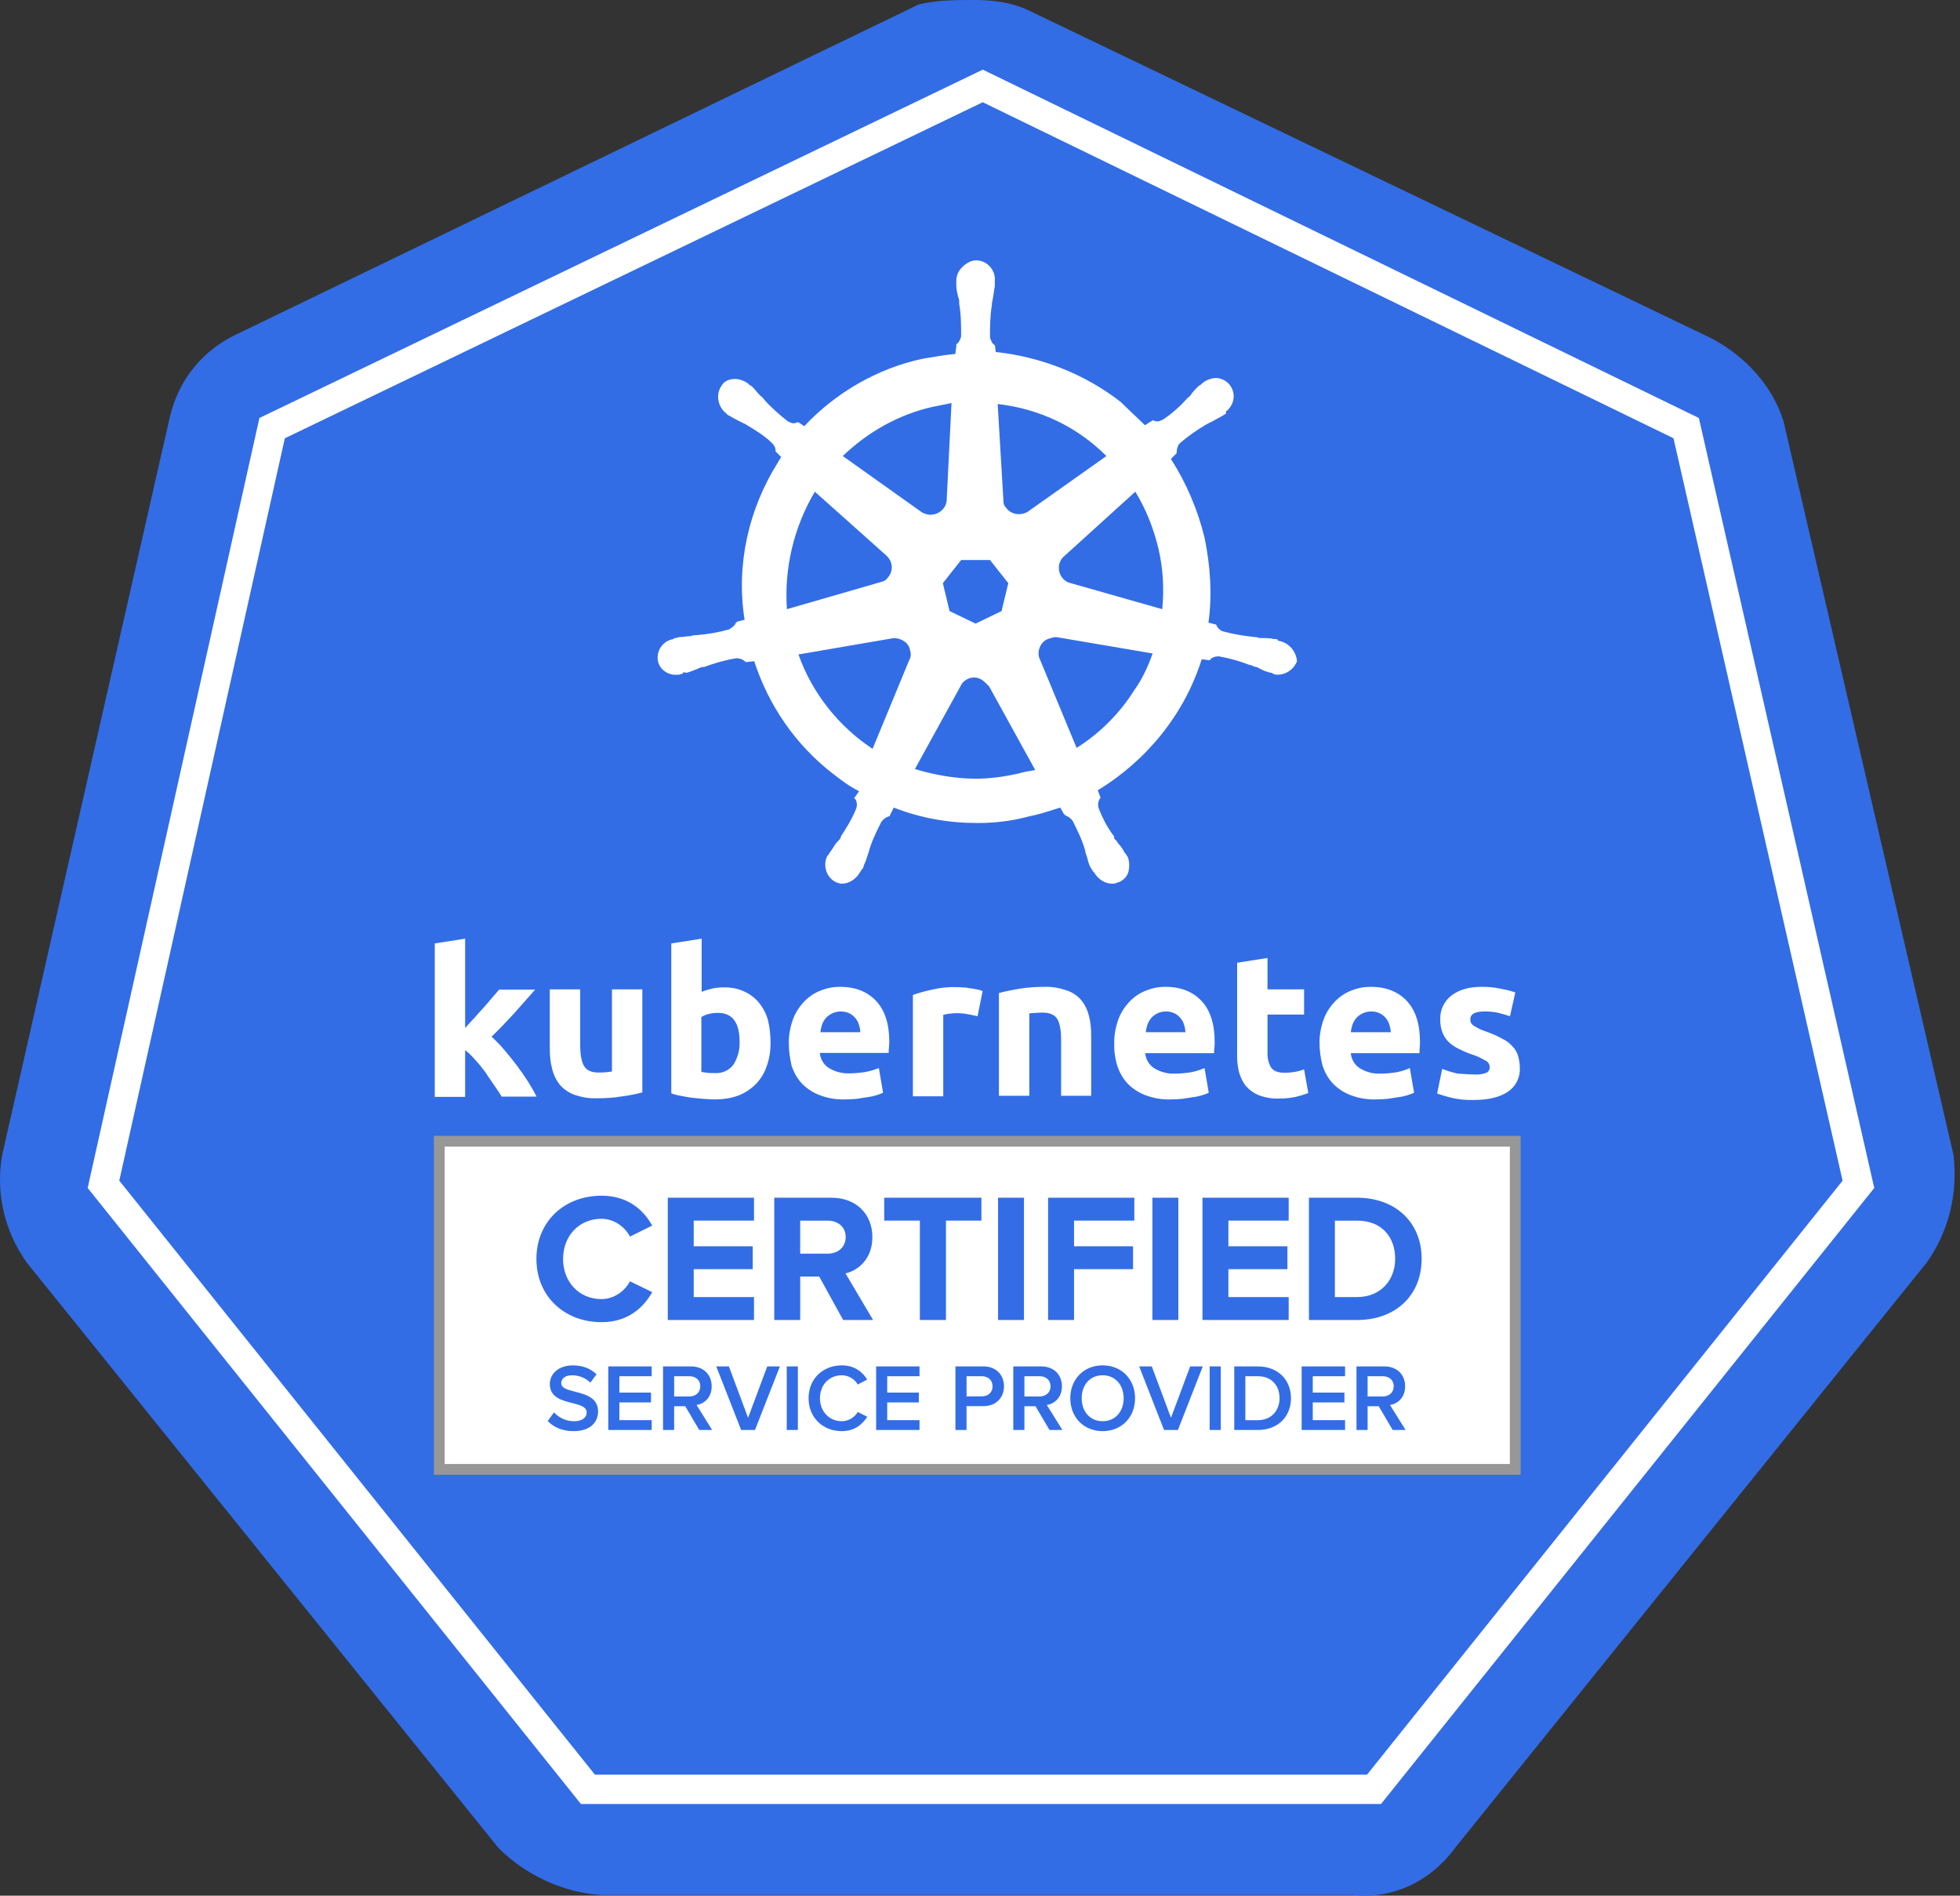 <svg width="91" height="88" viewBox="0 0 91 88" fill="none" xmlns="http://www.w3.org/2000/svg">
<rect x="0" y="0" width="91" height="88" fill="#333333" stroke="none"/>
<path d="M82.811 19.572C82.292 17.906 81.047 16.553 79.49 15.72L47.838 0.521C47.008 0.104 46.074 0 45.244 0C44.414 0 43.48 0 42.65 0.208L10.998 15.512C9.441 16.24 8.299 17.594 7.884 19.363L0.101 53.614C-0.21 55.384 0.205 57.154 1.243 58.611L23.14 85.782C24.385 87.031 26.149 87.864 27.913 87.968H62.782C64.65 88.177 66.414 87.344 67.556 85.782L89.453 58.611C90.491 57.154 90.906 55.384 90.698 53.614L82.811 19.572Z" fill="#326DE6"/>
<path fill-rule="evenodd" clip-rule="evenodd" d="M59.413 29.755C59.369 29.755 59.324 29.755 59.324 29.71C59.324 29.665 59.235 29.665 59.145 29.665C58.967 29.62 58.788 29.62 58.609 29.62C58.52 29.62 58.431 29.62 58.341 29.576H58.296C57.805 29.531 57.269 29.442 56.777 29.308C56.643 29.263 56.509 29.129 56.464 28.994L56.107 28.905C56.286 27.608 56.196 26.267 55.928 24.971C55.615 23.674 55.079 22.422 54.364 21.304L54.632 21.036V20.991C54.632 20.857 54.677 20.678 54.767 20.589C55.169 20.231 55.571 19.963 56.018 19.695L56.286 19.561C56.375 19.516 56.453 19.471 56.532 19.427C56.61 19.382 56.688 19.337 56.777 19.292C56.8 19.27 56.822 19.259 56.844 19.248C56.867 19.236 56.889 19.225 56.911 19.203C56.939 19.175 56.932 19.165 56.923 19.15C56.918 19.141 56.911 19.131 56.911 19.113C57.313 18.801 57.403 18.264 57.09 17.862C56.956 17.683 56.688 17.549 56.464 17.549C56.241 17.549 56.018 17.638 55.839 17.772L55.794 17.817C55.749 17.862 55.705 17.906 55.66 17.906C55.526 18.041 55.392 18.175 55.303 18.309C55.272 18.371 55.219 18.412 55.174 18.446L55.174 18.446C55.155 18.46 55.138 18.474 55.124 18.488C54.811 18.845 54.409 19.203 54.007 19.471C53.917 19.516 53.828 19.561 53.739 19.561C53.694 19.561 53.605 19.561 53.56 19.516H53.515L53.158 19.739C52.979 19.561 52.789 19.382 52.599 19.203C52.41 19.024 52.22 18.845 52.041 18.666C50.388 17.37 48.332 16.565 46.232 16.341L46.187 15.984V16.029C46.053 15.939 46.009 15.805 45.964 15.671C45.964 15.179 45.964 14.687 46.053 14.151V14.106C46.053 14.061 46.065 14.017 46.076 13.972C46.087 13.927 46.098 13.882 46.098 13.838C46.12 13.748 46.132 13.659 46.143 13.569L46.143 13.569C46.154 13.48 46.165 13.391 46.187 13.301V13.033C46.232 12.586 45.875 12.139 45.428 12.094C45.16 12.049 44.892 12.183 44.668 12.407C44.489 12.586 44.4 12.809 44.4 13.033V13.257C44.4 13.435 44.445 13.614 44.489 13.793C44.534 13.882 44.534 13.972 44.534 14.061V14.106C44.623 14.598 44.623 15.09 44.623 15.626L44.623 15.626C44.579 15.76 44.534 15.894 44.4 15.984V16.073L44.355 16.431C43.935 16.469 43.514 16.54 43.066 16.616C42.99 16.629 42.914 16.642 42.836 16.654C40.736 17.102 38.815 18.219 37.34 19.784L37.072 19.605H37.027C37.009 19.605 36.99 19.613 36.969 19.622C36.938 19.635 36.901 19.65 36.849 19.65C36.759 19.65 36.67 19.605 36.581 19.561C36.178 19.248 35.776 18.89 35.464 18.532C35.432 18.47 35.38 18.429 35.335 18.395L35.335 18.395C35.316 18.381 35.298 18.367 35.285 18.354C35.218 18.286 35.162 18.219 35.106 18.152C35.05 18.085 34.994 18.018 34.927 17.951C34.905 17.929 34.883 17.918 34.86 17.906C34.838 17.895 34.816 17.884 34.793 17.862L34.749 17.817C34.57 17.683 34.346 17.593 34.123 17.593C33.855 17.593 33.632 17.683 33.498 17.906C33.229 18.309 33.319 18.845 33.676 19.158C33.721 19.158 33.721 19.203 33.721 19.203C33.721 19.203 33.81 19.292 33.855 19.292C33.989 19.382 34.168 19.471 34.346 19.561L34.615 19.695C35.061 19.963 35.508 20.231 35.866 20.589C35.947 20.671 36.029 20.827 36.008 20.955L36 20.947V20.991C36.004 20.98 36.007 20.968 36.008 20.955L36.268 21.215C36.245 21.26 36.223 21.293 36.201 21.327L36.201 21.327L36.201 21.327C36.178 21.36 36.156 21.394 36.134 21.439C34.749 23.629 34.168 26.223 34.57 28.771L34.212 28.86C34.212 28.905 34.168 28.905 34.168 28.905C34.123 29.039 33.989 29.129 33.855 29.218C33.363 29.352 32.872 29.442 32.336 29.486C32.246 29.486 32.157 29.486 32.068 29.531C31.978 29.531 31.889 29.542 31.8 29.553L31.799 29.553C31.71 29.565 31.621 29.576 31.531 29.576C31.513 29.576 31.494 29.583 31.473 29.592C31.442 29.605 31.405 29.62 31.353 29.62C31.308 29.62 31.308 29.62 31.263 29.665C30.772 29.755 30.459 30.202 30.548 30.694C30.638 31.096 31.04 31.364 31.442 31.32C31.531 31.32 31.576 31.32 31.666 31.275C31.688 31.275 31.699 31.275 31.705 31.269C31.71 31.264 31.71 31.252 31.71 31.23C31.71 31.199 31.775 31.211 31.83 31.221C31.854 31.226 31.875 31.23 31.889 31.23C32.001 31.202 32.113 31.156 32.214 31.115L32.214 31.115L32.214 31.115L32.214 31.115L32.214 31.115L32.214 31.115L32.214 31.115L32.214 31.115C32.274 31.091 32.331 31.068 32.38 31.051C32.47 31.006 32.559 30.962 32.648 30.962H32.693C33.185 30.783 33.632 30.649 34.168 30.559H34.212C34.346 30.559 34.48 30.604 34.57 30.694C34.615 30.694 34.615 30.738 34.615 30.738L35.017 30.694C35.687 32.75 36.938 34.583 38.681 35.925C39.083 36.238 39.44 36.506 39.887 36.729L39.664 37.042C39.664 37.087 39.708 37.087 39.708 37.087C39.798 37.221 39.798 37.4 39.753 37.534C39.574 37.981 39.306 38.428 39.038 38.831V38.876C38.993 38.965 38.949 39.01 38.859 39.099C38.809 39.149 38.759 39.228 38.701 39.319L38.701 39.319C38.656 39.389 38.605 39.468 38.547 39.546C38.524 39.569 38.513 39.591 38.502 39.613C38.491 39.636 38.48 39.658 38.457 39.68C38.457 39.68 38.457 39.725 38.413 39.725C38.189 40.172 38.368 40.709 38.77 40.932C38.859 40.977 38.993 41.022 39.083 41.022C39.44 41.022 39.753 40.798 39.932 40.485C39.932 40.485 39.932 40.44 39.977 40.44C39.977 40.396 40.021 40.351 40.066 40.306C40.088 40.217 40.122 40.139 40.155 40.06C40.189 39.982 40.222 39.904 40.245 39.814L40.334 39.546C40.468 39.054 40.691 38.607 40.915 38.16C41.004 38.026 41.138 37.937 41.272 37.892C41.317 37.892 41.317 37.892 41.317 37.847L41.496 37.489C42.747 37.981 44.043 38.205 45.383 38.205C46.187 38.205 46.992 38.115 47.796 37.892C48.162 37.825 48.529 37.709 48.877 37.598L48.877 37.598L48.877 37.598L48.877 37.598L48.877 37.598L48.877 37.598L48.877 37.598L48.877 37.598C48.995 37.561 49.112 37.524 49.226 37.489L49.404 37.803C49.449 37.803 49.449 37.803 49.449 37.847C49.583 37.892 49.717 37.981 49.807 38.115C50.03 38.562 50.254 39.01 50.388 39.502V39.546L50.477 39.814C50.522 39.993 50.566 40.172 50.656 40.306C50.678 40.329 50.689 40.351 50.7 40.373C50.712 40.396 50.723 40.418 50.745 40.44C50.745 40.44 50.745 40.485 50.79 40.485C50.968 40.798 51.281 41.022 51.639 41.022C51.745 41.022 51.823 40.994 51.917 40.96C51.942 40.951 51.968 40.941 51.996 40.932C52.175 40.843 52.354 40.664 52.398 40.44C52.443 40.217 52.443 39.993 52.354 39.77C52.354 39.725 52.309 39.725 52.309 39.725C52.309 39.68 52.264 39.636 52.22 39.591C52.13 39.412 52.041 39.278 51.907 39.144C51.862 39.054 51.817 39.01 51.728 38.92V38.831C51.415 38.428 51.192 37.981 51.013 37.534C50.968 37.4 50.968 37.221 51.058 37.087C51.058 37.042 51.102 37.042 51.102 37.042L50.968 36.685C53.247 35.299 54.99 33.153 55.794 30.604L56.152 30.649C56.196 30.649 56.196 30.604 56.196 30.604C56.286 30.515 56.42 30.47 56.554 30.47H56.599C57.09 30.559 57.581 30.694 58.028 30.872H58.073C58.162 30.917 58.252 30.962 58.341 30.962C58.387 30.985 58.431 31.008 58.472 31.03C58.592 31.094 58.7 31.152 58.833 31.185C58.851 31.185 58.87 31.193 58.891 31.202C58.922 31.215 58.959 31.23 59.011 31.23C59.03 31.23 59.041 31.23 59.051 31.233C59.064 31.238 59.075 31.249 59.101 31.275L59.101 31.275C59.19 31.32 59.235 31.32 59.324 31.32C59.726 31.32 60.084 31.051 60.218 30.694C60.173 30.202 59.816 29.844 59.413 29.755ZM46.501 28.368L45.295 28.949L44.088 28.368L43.775 27.072L44.624 25.998H45.965L46.814 27.072L46.501 28.368ZM53.962 28.279C54.051 27.34 54.006 26.401 53.783 25.463C53.56 24.524 53.202 23.63 52.711 22.825L49.359 25.865C49.27 25.954 49.225 26.044 49.181 26.178C49.091 26.58 49.315 26.983 49.717 27.072L53.962 28.279ZM51.37 21.17L47.706 23.763C47.394 23.942 46.947 23.897 46.723 23.584C46.634 23.495 46.589 23.405 46.589 23.271L46.321 18.755C48.287 18.979 50.03 19.828 51.37 21.17ZM44.178 18.711L43.284 18.89C41.721 19.247 40.291 20.052 39.129 21.17L42.838 23.808C42.866 23.817 42.892 23.827 42.916 23.835C43.011 23.869 43.089 23.897 43.195 23.897C43.597 23.897 43.955 23.584 43.955 23.182L44.178 18.711ZM37.832 22.825L41.138 25.776C41.451 26.044 41.496 26.491 41.228 26.804C41.138 26.938 41.049 26.983 40.87 27.027L36.536 28.279C36.402 26.401 36.849 24.479 37.832 22.825ZM41.496 29.621L37.072 30.381C37.698 32.169 38.949 33.734 40.513 34.762L42.211 30.649C42.3 30.515 42.3 30.336 42.255 30.202C42.211 29.844 41.853 29.621 41.496 29.621ZM47.215 35.925C46.589 36.059 45.964 36.148 45.294 36.148C44.355 36.148 43.372 35.97 42.478 35.701L44.668 31.722C44.891 31.454 45.249 31.364 45.562 31.543C45.696 31.633 45.785 31.722 45.919 31.856L48.064 35.746L48.064 35.746C47.796 35.791 47.528 35.835 47.215 35.925ZM49.985 34.717C51.058 34.046 51.996 33.107 52.666 32.034C53.024 31.543 53.292 30.961 53.515 30.335L49.047 29.575C48.913 29.575 48.779 29.62 48.645 29.665C48.332 29.799 48.153 30.156 48.243 30.514L49.985 34.717Z" fill="white"/>
<path fill-rule="evenodd" clip-rule="evenodd" d="M21.736 47.565C21.69 47.617 21.644 47.669 21.596 47.721V43.575L20.186 43.796V50.919H21.596V48.748C21.765 48.878 21.922 49.034 22.066 49.203C22.236 49.385 22.392 49.58 22.536 49.775C22.618 49.906 22.705 50.031 22.791 50.155C22.842 50.228 22.892 50.3 22.941 50.373C22.974 50.423 23.007 50.471 23.039 50.518C23.131 50.654 23.216 50.78 23.293 50.906H24.913C24.808 50.698 24.677 50.464 24.521 50.217C24.364 49.97 24.181 49.71 23.998 49.463C23.802 49.203 23.607 48.969 23.411 48.735C23.228 48.514 23.032 48.319 22.823 48.124C23.202 47.76 23.541 47.396 23.868 47.045C24.003 46.894 24.14 46.739 24.279 46.58C24.464 46.37 24.654 46.155 24.847 45.94H23.176C23.156 45.962 23.136 45.986 23.114 46.01C23.035 46.1 22.942 46.205 22.849 46.317C22.782 46.399 22.71 46.482 22.634 46.569C22.578 46.633 22.519 46.7 22.458 46.772C22.314 46.928 22.17 47.084 22.027 47.253C21.922 47.357 21.829 47.461 21.736 47.565ZM35.594 49.502C35.724 49.151 35.776 48.787 35.776 48.423C35.776 48.059 35.737 47.695 35.659 47.37C35.581 47.071 35.437 46.798 35.241 46.551C35.058 46.33 34.823 46.148 34.562 46.031C34.262 45.888 33.948 45.836 33.622 45.836C33.439 45.836 33.256 45.849 33.073 45.888C32.904 45.927 32.734 45.979 32.577 46.044V43.575L31.167 43.796V50.75C31.285 50.802 31.428 50.841 31.598 50.867C31.768 50.906 31.937 50.932 32.107 50.958C32.199 50.964 32.29 50.974 32.381 50.984C32.473 50.993 32.564 51.003 32.656 51.01C32.838 51.023 33.021 51.036 33.191 51.036C33.57 51.036 33.935 50.984 34.288 50.854C34.588 50.737 34.862 50.555 35.097 50.321C35.319 50.087 35.489 49.814 35.594 49.502ZM58.849 44.471L57.439 44.692V48.865C57.426 49.151 57.452 49.45 57.517 49.735C57.582 49.982 57.687 50.216 57.844 50.411C58 50.593 58.209 50.749 58.444 50.84C58.745 50.957 59.071 51.009 59.398 50.996C59.659 50.996 59.92 50.97 60.168 50.918C60.364 50.866 60.56 50.814 60.742 50.736L60.547 49.644C60.403 49.696 60.259 49.735 60.103 49.761C59.959 49.787 59.802 49.8 59.646 49.8C59.319 49.8 59.11 49.709 59.006 49.541C58.888 49.333 58.836 49.086 58.849 48.839V47.097H60.547V45.927H58.849V44.471ZM61.461 47.305C61.33 47.669 61.252 48.059 61.265 48.449C61.265 48.787 61.317 49.138 61.409 49.489C61.513 49.788 61.67 50.074 61.892 50.308C62.127 50.542 62.401 50.724 62.715 50.841C63.093 50.984 63.485 51.049 63.89 51.036C64.073 51.036 64.255 51.023 64.425 51.01C64.608 50.984 64.765 50.958 64.921 50.932C65.065 50.919 65.209 50.88 65.352 50.841C65.383 50.829 65.415 50.819 65.446 50.808C65.518 50.784 65.588 50.76 65.653 50.724L65.457 49.58C65.261 49.671 65.052 49.736 64.843 49.775C64.595 49.814 64.334 49.84 64.086 49.84C63.746 49.853 63.407 49.762 63.119 49.58C62.884 49.424 62.741 49.164 62.715 48.891H65.901C65.901 48.855 65.903 48.819 65.906 48.78C65.91 48.735 65.914 48.687 65.914 48.631C65.927 48.527 65.927 48.436 65.927 48.358C65.927 47.526 65.718 46.889 65.313 46.461C64.908 46.032 64.347 45.81 63.642 45.81C63.341 45.81 63.041 45.862 62.754 45.98C62.466 46.084 62.218 46.252 61.996 46.474C61.761 46.72 61.578 46.993 61.461 47.305ZM69.009 49.801C68.839 49.866 68.643 49.892 68.46 49.879C68.288 49.879 68.122 49.868 67.953 49.856C67.866 49.85 67.779 49.844 67.69 49.84C67.442 49.788 67.194 49.71 66.959 49.619L66.724 50.763C66.919 50.828 67.115 50.893 67.324 50.945C67.69 51.036 68.055 51.075 68.434 51.062C69.113 51.062 69.635 50.932 70.001 50.685C70.38 50.438 70.589 50.009 70.563 49.567C70.563 49.385 70.537 49.203 70.484 49.021C70.432 48.852 70.354 48.709 70.236 48.592C70.106 48.436 69.949 48.319 69.766 48.228C69.531 48.098 69.27 47.981 69.009 47.89C68.852 47.838 68.722 47.786 68.63 47.734C68.604 47.719 68.579 47.705 68.555 47.692C68.496 47.66 68.445 47.632 68.408 47.604C68.356 47.565 68.317 47.526 68.291 47.474C68.278 47.422 68.264 47.37 68.264 47.318C68.264 47.071 68.486 46.954 68.93 46.954C69.139 46.954 69.361 46.967 69.57 47.019C69.624 47.035 69.678 47.049 69.73 47.063C69.855 47.097 69.977 47.13 70.106 47.175L70.354 46.071C70.132 45.992 69.91 45.941 69.688 45.901C69.4 45.837 69.1 45.81 68.813 45.81C68.212 45.81 67.742 45.941 67.39 46.214C67.05 46.474 66.854 46.889 66.867 47.318C66.867 47.526 66.893 47.734 66.972 47.929C67.037 48.098 67.128 48.241 67.259 48.371C67.403 48.501 67.546 48.605 67.716 48.683C67.899 48.774 68.095 48.865 68.317 48.943C68.539 49.008 68.761 49.112 68.957 49.229C69.074 49.268 69.152 49.385 69.165 49.515C69.178 49.632 69.113 49.749 69.009 49.801ZM64.569 47.916C64.569 47.799 64.543 47.682 64.504 47.565C64.478 47.448 64.412 47.357 64.347 47.266C64.269 47.175 64.177 47.097 64.073 47.045C63.942 46.98 63.812 46.954 63.668 46.954C63.524 46.954 63.394 46.98 63.263 47.045C63.159 47.097 63.054 47.162 62.976 47.253C62.898 47.344 62.832 47.448 62.793 47.565C62.754 47.682 62.728 47.799 62.715 47.916H64.569ZM51.733 48.449C51.72 48.059 51.799 47.669 51.929 47.305C52.047 46.993 52.23 46.72 52.465 46.474C52.687 46.252 52.935 46.084 53.222 45.98C53.509 45.862 53.81 45.81 54.11 45.81C54.815 45.81 55.377 46.032 55.781 46.461C56.186 46.889 56.395 47.526 56.395 48.358C56.395 48.436 56.395 48.527 56.382 48.631C56.369 48.735 56.369 48.813 56.369 48.891H53.17C53.196 49.164 53.34 49.424 53.575 49.58C53.862 49.762 54.201 49.853 54.541 49.84C54.789 49.84 55.05 49.814 55.298 49.775C55.507 49.736 55.716 49.671 55.925 49.58L56.121 50.724C56.057 50.76 55.986 50.784 55.914 50.808C55.883 50.819 55.852 50.829 55.821 50.841C55.677 50.88 55.533 50.919 55.39 50.932C55.233 50.958 55.076 50.984 54.893 51.01C54.724 51.023 54.541 51.036 54.358 51.036C53.953 51.049 53.562 50.984 53.183 50.841C52.869 50.724 52.595 50.542 52.36 50.308C52.138 50.074 51.981 49.788 51.877 49.489C51.773 49.138 51.72 48.787 51.733 48.449ZM54.971 47.565C55.01 47.682 55.036 47.799 55.036 47.916H53.195C53.208 47.799 53.234 47.682 53.274 47.565C53.313 47.448 53.378 47.344 53.456 47.253C53.535 47.162 53.626 47.097 53.731 47.045C53.861 46.98 53.992 46.954 54.136 46.954C54.279 46.954 54.41 46.98 54.54 47.045C54.645 47.097 54.736 47.175 54.815 47.266C54.88 47.357 54.945 47.448 54.971 47.565ZM46.379 46.097C46.679 46.019 46.993 45.954 47.306 45.902C47.698 45.837 48.102 45.811 48.494 45.811C48.847 45.798 49.199 45.863 49.539 45.98C49.8 46.071 50.035 46.227 50.205 46.435C50.375 46.643 50.492 46.89 50.557 47.15C50.636 47.449 50.662 47.76 50.662 48.072V50.867H49.265V48.254C49.265 47.799 49.199 47.487 49.082 47.292C48.964 47.111 48.742 47.007 48.416 47.007C48.312 47.007 48.207 47.007 48.09 47.02C47.972 47.02 47.88 47.032 47.789 47.045V50.867H46.379V46.097ZM45.246 47.145C45.295 47.156 45.342 47.166 45.387 47.175L45.622 46.006C45.531 45.967 45.439 45.941 45.348 45.928C45.23 45.902 45.126 45.889 45.022 45.876C44.904 45.85 44.8 45.837 44.695 45.837C44.649 45.837 44.604 45.834 44.558 45.83C44.512 45.827 44.467 45.824 44.421 45.824C44.042 45.811 43.65 45.85 43.272 45.941C42.971 46.006 42.671 46.084 42.384 46.188V50.893H43.794V47.111C43.885 47.084 43.977 47.072 44.068 47.059L44.103 47.055C44.207 47.043 44.301 47.033 44.395 47.033C44.578 47.033 44.76 47.046 44.943 47.084C45.054 47.102 45.154 47.124 45.246 47.145ZM36.625 48.449C36.612 48.059 36.691 47.669 36.821 47.305C36.939 46.993 37.122 46.72 37.357 46.474C37.579 46.252 37.827 46.084 38.114 45.98C38.401 45.862 38.702 45.81 39.002 45.81C39.707 45.81 40.269 46.032 40.673 46.461C41.078 46.889 41.287 47.526 41.287 48.345C41.287 48.423 41.287 48.514 41.274 48.618C41.261 48.722 41.261 48.8 41.261 48.878H38.062C38.088 49.151 38.231 49.411 38.467 49.567C38.754 49.749 39.093 49.84 39.433 49.827C39.681 49.827 39.942 49.801 40.19 49.762C40.399 49.723 40.608 49.658 40.804 49.58L41 50.724C40.936 50.76 40.865 50.784 40.793 50.808C40.762 50.819 40.731 50.829 40.7 50.841C40.556 50.88 40.412 50.919 40.269 50.932C40.112 50.958 39.955 50.984 39.772 51.01C39.603 51.023 39.42 51.036 39.237 51.036C38.832 51.049 38.441 50.984 38.062 50.841C37.748 50.724 37.474 50.542 37.239 50.308C37.017 50.074 36.861 49.788 36.756 49.489C36.678 49.138 36.625 48.8 36.625 48.449ZM39.877 47.565C39.916 47.682 39.942 47.799 39.942 47.916H38.088C38.101 47.799 38.127 47.682 38.166 47.565C38.205 47.448 38.271 47.344 38.349 47.253C38.427 47.162 38.532 47.097 38.636 47.045C38.767 46.98 38.898 46.954 39.041 46.954C39.185 46.954 39.315 46.98 39.446 47.045C39.55 47.097 39.642 47.175 39.72 47.266C39.785 47.357 39.851 47.448 39.877 47.565ZM34.339 48.371C34.339 47.461 34 47.019 33.334 47.019C33.19 47.019 33.047 47.032 32.903 47.071C32.785 47.097 32.668 47.149 32.563 47.214V49.762C32.629 49.775 32.72 49.788 32.825 49.801C32.929 49.814 33.047 49.814 33.177 49.814C33.517 49.84 33.843 49.697 34.052 49.424C34.248 49.112 34.352 48.748 34.339 48.371ZM29.822 50.712C29.522 50.789 29.209 50.855 28.895 50.894C28.503 50.959 28.099 50.984 27.707 50.984C27.341 50.998 26.989 50.932 26.649 50.816C26.388 50.712 26.166 50.556 25.983 50.348C25.814 50.127 25.696 49.88 25.631 49.607C25.552 49.308 25.526 48.983 25.526 48.671V45.928H26.937V48.515C26.937 48.97 27.002 49.295 27.119 49.49C27.237 49.685 27.459 49.789 27.785 49.789C27.89 49.789 27.994 49.789 28.112 49.776C28.146 49.772 28.179 49.769 28.209 49.767C28.283 49.76 28.348 49.755 28.412 49.737V45.928H29.822V50.712Z" fill="white"/>
<rect x="20.396" y="52.978" width="49.955" height="15.234" fill="white" stroke="#979797" stroke-width="0.5"/>
<path fill-rule="evenodd" clip-rule="evenodd" d="M27.925 61.378C29.163 61.378 29.884 60.689 30.282 59.983L29.248 59.48C29.01 59.94 28.501 60.306 27.925 60.306C26.89 60.306 26.143 59.514 26.143 58.442C26.143 57.37 26.89 56.578 27.925 56.578C28.501 56.578 29.01 56.944 29.248 57.404L30.282 56.893C29.884 56.178 29.163 55.506 27.925 55.506C26.22 55.506 24.905 56.689 24.905 58.442C24.905 60.187 26.22 61.378 27.925 61.378ZM35.007 61.276V60.212H32.208V58.918H34.948V57.854H32.208V56.663H35.007V55.599H31.004V61.276H35.007ZM39.256 59.114L40.537 61.276H39.146L38.035 59.259H37.153V61.276H35.948V55.599H38.594C39.773 55.599 40.503 56.374 40.503 57.429C40.503 58.425 39.867 58.969 39.256 59.114ZM38.425 58.196H37.152V56.664H38.425C38.9 56.664 39.264 56.953 39.264 57.421C39.264 57.906 38.9 58.196 38.425 58.196ZM43.92 56.663V61.276H42.708V56.663H41.054V55.599H45.566V56.663H43.92ZM47.542 61.276V55.599H46.338V61.276H47.542ZM49.867 58.918V61.276H48.662V55.599H52.665V56.663H49.867V57.854H52.606V58.918H49.867ZM54.708 61.276V55.599H53.504V61.276H54.708ZM59.832 60.212V61.276H55.829V55.599H59.832V56.663H57.033V57.854H59.773V58.918H57.033V60.212H59.832ZM63.011 61.276C64.776 61.276 66.005 60.152 66.005 58.433C66.005 56.731 64.776 55.599 63.003 55.599H60.773V61.276H63.011ZM61.977 60.212H63.004C64.123 60.212 64.776 59.404 64.776 58.434C64.776 57.438 64.166 56.664 63.012 56.664H61.977V60.212Z" fill="#336DE6"/>
<path fill-rule="evenodd" clip-rule="evenodd" d="M40.267 65.767C40.042 66.121 39.676 66.436 39.085 66.436C38.216 66.436 37.541 65.816 37.541 64.909C37.541 63.997 38.216 63.382 39.085 63.382C39.676 63.382 40.046 63.687 40.262 64.041L39.825 64.271C39.684 64.023 39.398 63.842 39.085 63.842C38.502 63.842 38.07 64.285 38.07 64.909C38.07 65.524 38.502 65.975 39.085 65.975C39.398 65.975 39.684 65.789 39.825 65.546L40.267 65.767ZM26.63 66.436C27.42 66.436 27.768 66.012 27.768 65.52C27.768 64.879 27.183 64.729 26.697 64.604C26.352 64.516 26.057 64.44 26.057 64.21C26.057 63.993 26.251 63.843 26.551 63.843C26.86 63.843 27.173 63.949 27.407 64.184L27.698 63.799C27.428 63.533 27.054 63.383 26.599 63.383C25.951 63.383 25.528 63.759 25.528 64.25C25.528 64.868 26.083 65.009 26.561 65.13C26.922 65.222 27.239 65.302 27.239 65.569C27.239 65.768 27.076 65.976 26.652 65.976C26.242 65.976 25.92 65.781 25.722 65.565L25.431 65.967C25.695 66.242 26.088 66.436 26.63 66.436ZM30.257 66.382V65.926H28.757V65.103H30.226V64.647H28.757V63.886H30.257V63.43H28.241V66.382H30.257ZM32.341 65.222L33.064 66.382H32.465L31.816 65.28H31.3V66.382H30.784V63.43H32.076C32.658 63.43 33.042 63.806 33.042 64.355C33.042 64.877 32.698 65.165 32.341 65.222ZM32.011 64.825H31.301V63.887H32.011C32.302 63.887 32.514 64.068 32.514 64.351C32.514 64.639 32.302 64.825 32.011 64.825ZM36.21 63.43L35.054 66.382H34.41L33.255 63.43H33.841L34.732 65.816L35.623 63.43H36.21ZM37.044 66.382V63.43H36.527V66.382H37.044ZM42.692 66.382V65.926H41.193V65.103H42.661V64.647H41.193V63.886H42.692V63.43H40.677V66.382H42.692ZM44.876 65.276V66.382H44.36V63.43H45.657C46.274 63.43 46.614 63.851 46.614 64.355C46.614 64.855 46.27 65.276 45.657 65.276H44.876ZM45.586 64.82H44.876V63.887H45.586C45.877 63.887 46.084 64.073 46.084 64.356C46.084 64.635 45.877 64.82 45.586 64.82ZM48.603 65.222L49.326 66.382H48.726L48.078 65.28H47.562V66.382H47.046V63.43H48.338C48.92 63.43 49.304 63.806 49.304 64.355C49.304 64.877 48.96 65.165 48.603 65.222ZM48.273 64.825H47.562V63.887H48.273C48.564 63.887 48.775 64.068 48.775 64.351C48.775 64.639 48.564 64.825 48.273 64.825ZM52.7 64.909C52.7 65.789 52.074 66.436 51.196 66.436C50.314 66.436 49.692 65.789 49.692 64.909C49.692 64.028 50.314 63.382 51.196 63.382C52.074 63.382 52.7 64.028 52.7 64.909ZM51.195 65.975C50.6 65.975 50.221 65.515 50.221 64.909C50.221 64.298 50.6 63.842 51.195 63.842C51.786 63.842 52.17 64.298 52.17 64.909C52.17 65.515 51.786 65.975 51.195 65.975ZM55.844 63.43L54.689 66.382H54.045L52.89 63.43H53.476L54.367 65.816L55.258 63.43H55.844ZM56.679 66.382V63.43H56.162V66.382H56.679ZM59.938 64.904C59.938 65.776 59.32 66.382 58.403 66.382H57.305V63.43H58.398C59.32 63.43 59.938 64.041 59.938 64.904ZM58.398 65.927H57.82V63.887H58.403C59.055 63.887 59.408 64.338 59.408 64.905C59.408 65.467 59.038 65.927 58.398 65.927ZM62.45 65.926V66.382H60.434V63.43H62.45V63.886H60.95V64.647H62.419V65.103H60.95V65.926H62.45ZM65.26 66.382L64.536 65.222C64.894 65.165 65.238 64.877 65.238 64.355C65.238 63.806 64.854 63.43 64.272 63.43H62.98V66.382H63.496V65.28H64.012L64.66 66.382H65.26ZM63.496 64.825H64.206C64.497 64.825 64.709 64.639 64.709 64.351C64.709 64.068 64.497 63.887 64.206 63.887H63.496V64.825Z" fill="#336DE6"/>
<path fill-rule="evenodd" clip-rule="evenodd" d="M78.876 19.404L45.63 3.233L12.044 19.404L4.071 55.148L26.971 83.744H64.119L87.019 55.148L78.876 19.404ZM5.538 54.807L13.224 20.346L45.627 4.746L77.698 20.344L85.549 54.809L63.468 82.383H27.621L5.538 54.807Z" fill="white"/>
</svg>

